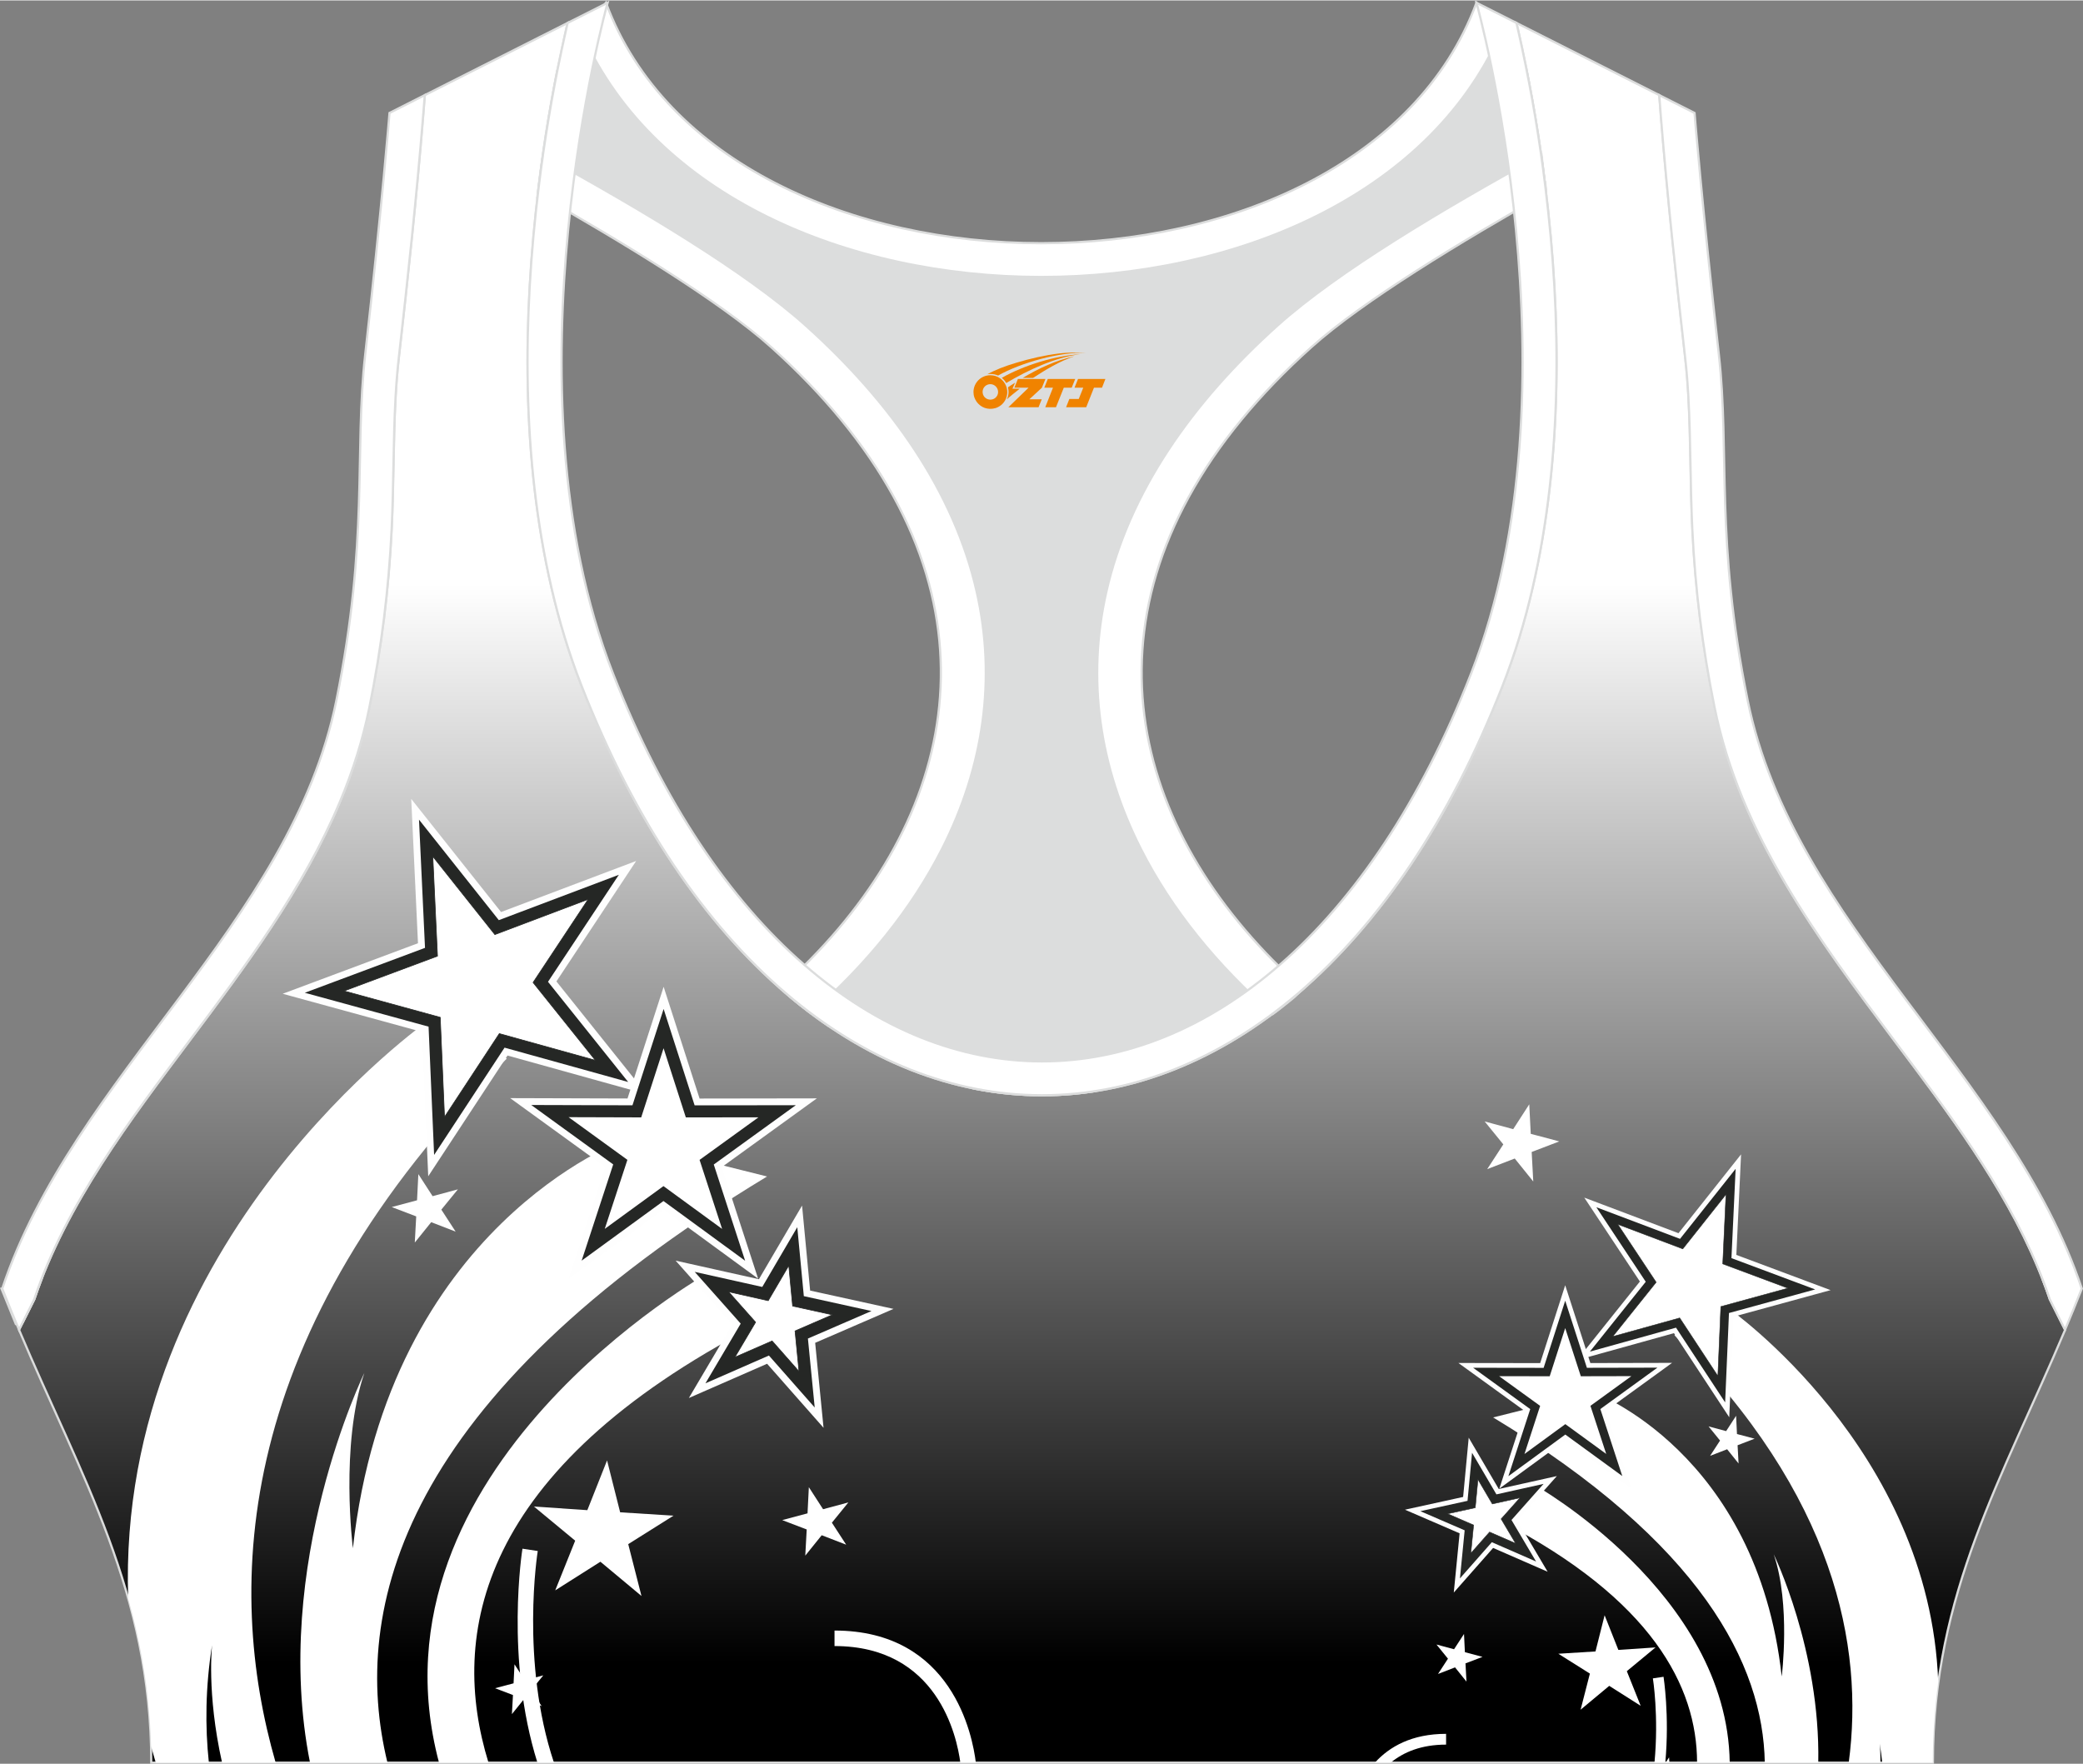 <?xml version="1.0" encoding="utf-8"?>
<!-- Generator: Adobe Illustrator 24.0.1, SVG Export Plug-In . SVG Version: 6.00 Build 0)  -->
<svg xmlns="http://www.w3.org/2000/svg" xmlns:xlink="http://www.w3.org/1999/xlink" version="1.1" id="图层_1" x="0px" y="0px" width="378.8px" height="320.8px" viewBox="0 0 378.95 320.77" enable-background="new 0 0 378.95 320.77" xml:space="preserve">
<rect x="0" y="0" width="378.95" height="320.77" fill="#808080" stroke="none"/>
<g>
	
		<linearGradient id="SVGID_1_" gradientUnits="userSpaceOnUse" x1="189.584" y1="214.969" x2="189.584" y2="18.788" gradientTransform="matrix(1 0 0 -1 0 321.125)">
		<stop offset="0" style="stop-color:#FFFFFF"/>
		<stop offset="1" style="stop-color:#000000"/>
	</linearGradient>
	
		<path fill-rule="evenodd" clip-rule="evenodd" fill="url(#SVGID_1_)" stroke="#DCDDDD" stroke-width="0.4" stroke-miterlimit="22.926" d="   M275.88,4.09l25.98,13.13l0.3,3.74c1.19,14.71,2.78,29.47,4.44,44.13c0.27,2.35,0.45,4.72,0.58,7.08   c0.43,7.96,0.33,15.95,0.71,23.93c0.52,11,1.86,21.69,4.05,32.49c4.72,23.22,18.82,42.1,32.73,60.65   c9.62,12.83,19.79,26.21,26.01,41.09c0.82,1.96,1.57,3.94,2.24,5.95l2.78,5.55c-11.28,26.72-24.06,47.88-24.06,78.74H189.83h-0.52   H27.52c0-30.86-12.78-52.02-24.06-78.74l2.78-5.55c5.76-17.31,17.41-32.6,28.24-47.04c10.28-13.7,20.75-27.66,27.41-43.56   c2.31-5.52,4.13-11.22,5.32-17.09c2.19-10.79,3.53-21.49,4.05-32.49c0.38-7.97,0.28-15.97,0.71-23.93   c0.13-2.37,0.31-4.73,0.58-7.08c1.66-14.66,3.25-29.42,4.44-44.13l0.3-3.74l25.98-13.13c-0.37,1.57-0.71,3.15-1.05,4.71   c-1.78,8.29-3.18,16.69-4.21,25.1c-2.93,23.86-3.13,49.43,2.32,72.94c1.4,6.05,3.2,12.02,5.46,17.81   c38.8,99.35,128.77,99.35,167.57,0c2.26-5.79,4.06-11.76,5.46-17.81c5.45-23.5,5.26-49.08,2.32-72.94   c-1.03-8.41-2.43-16.81-4.21-25.1C276.59,7.24,276.25,5.67,275.88,4.09z"/>
	<g>
		<g>
			<path fill-rule="evenodd" clip-rule="evenodd" fill="#FFFFFF" d="M38,320.57c-0.7-6.53-0.64-13.7,0.59-21.43     c0,0-1.03,8.7,1.81,21.43h9.75c-9.19-31.9-7.91-78.26,42.05-128.08l-14.15-7c0,0-56.95,39.8-54.73,105.19     c2.34,8.34,3.89,17.12,4.16,26.86c0.28,1.01,0.55,2.02,0.86,3.04H38V320.57z"/>
			<path fill-rule="evenodd" clip-rule="evenodd" fill="#FFFFFF" d="M70.49,320.57c-6.81-27.95,2.48-66.39,69.06-106.63l-26.21-6.55     c0,0-42.65,15.54-49.14,74.18c0,0-2.38-18.77,2.08-31.88c0,0-17.04,34.88-9.88,70.88H70.49z"/>
			<path fill-rule="evenodd" clip-rule="evenodd" fill="#FFFFFF" d="M88.87,320.57c-7.17-23.22-1.98-53.25,48.59-79.52l-8.64-9.53     c0,0-63.2,35.43-48.95,89.06h9V320.57z"/>
			
				<polygon fill-rule="evenodd" clip-rule="evenodd" fill="#252725" stroke="#FEFEFE" stroke-width="1.238" stroke-miterlimit="22.926" points="     75.52,147.14 90.95,166.57 114.16,157.8 100.46,178.49 115.96,197.86 92.06,191.22 78.44,211.96 77.37,187.16 53.44,180.61      76.68,171.93    "/>
			
				<polygon fill-rule="evenodd" clip-rule="evenodd" fill="#FFFFFF" stroke="#252725" stroke-width="0.124" stroke-miterlimit="22.926" points="     78.74,155.72 79.59,173.85 62.59,180.19 80.09,184.99 80.87,203.12 90.84,187.95 108.32,192.81 96.98,178.65 107,163.52      90.03,169.93    "/>
			
				<polygon fill-rule="evenodd" clip-rule="evenodd" fill="#252725" stroke="#FEFEFE" stroke-width="1.238" stroke-miterlimit="22.926" points="     145.48,221.2 146.81,235.2 160.55,238.22 147.64,243.81 149.02,257.81 139.72,247.26 126.83,252.9 133.99,240.78 124.65,230.27      138.37,233.33    "/>
			
				<polygon fill-rule="evenodd" clip-rule="evenodd" fill="#FFFFFF" stroke="#252725" stroke-width="0.124" stroke-miterlimit="22.926" points="     143.5,230.14 139.76,236.53 132.54,234.91 137.46,240.45 133.69,246.82 140.47,243.86 145.36,249.41 144.64,242.04 151.43,239.1      144.2,237.51    "/>
			
				<polygon fill-rule="evenodd" clip-rule="evenodd" fill="#252725" stroke="#FEFEFE" stroke-width="1.238" stroke-miterlimit="22.926" points="     120.73,181.45 126.82,200.38 146.69,200.35 130.58,212 136.74,230.9 120.7,219.17 104.63,230.88 110.83,211.98 94.73,200.31      114.61,200.37    "/>
			<polygon fill-rule="evenodd" clip-rule="evenodd" fill="#FFFFFF" points="120.72,190.61 116.65,203.19 103.44,203.15      114.14,210.91 110.02,223.47 120.7,215.69 131.37,223.48 127.27,210.92 137.98,203.18 124.77,203.19    "/>
			<polygon fill-rule="evenodd" clip-rule="evenodd" fill="#FFFFFF" points="110.44,265.59 112.82,275.03 122.53,275.64      114.29,280.82 116.7,290.25 109.23,284.02 101.01,289.23 104.64,280.19 97.14,273.98 106.85,274.64    "/>
			<polygon fill-rule="evenodd" clip-rule="evenodd" fill="#FFFFFF" points="76.11,213.51 78.7,217.52 83.3,216.28 80.29,219.97      82.89,223.97 78.45,222.25 75.46,225.96 75.72,221.2 71.27,219.5 75.87,218.27    "/>
			<polygon fill-rule="evenodd" clip-rule="evenodd" fill="#FFFFFF" points="147.15,270.46 149.74,274.47 154.34,273.23      151.34,276.92 153.94,280.92 149.49,279.2 146.5,282.91 146.76,278.15 142.31,276.45 146.91,275.22    "/>
			<polygon fill-rule="evenodd" clip-rule="evenodd" fill="#FFFFFF" points="93.6,302.68 95.49,305.59 98.84,304.69 96.65,307.38      98.54,310.29 95.31,309.04 93.13,311.74 93.32,308.27 90.07,307.03 93.43,306.14    "/>
			<path fill-rule="evenodd" clip-rule="evenodd" fill="#FFFFFF" d="M97.83,282.07c-0.02,0.11-3.21,20.07,2.95,38.5h-3.01     c-5.93-18.89-2.74-38.81-2.72-38.92L97.83,282.07L97.83,282.07z M174.71,320.57c-0.63-4.78-4.15-21.21-22.89-21.21v-2.82     c21.45,0,25.12,19.13,25.71,24.03H174.71z"/>
		</g>
		<g>
			<path fill-rule="evenodd" clip-rule="evenodd" fill="#FFFFFF" d="M342.42,320.57c-0.11-1.13-0.26-2.27-0.45-3.43     c0,0,0.15,1.25,0.13,3.43h-5.77c2.82-21.2-2.51-48.63-31.71-77.75l9.86-4.88c0,0,36.61,25.59,38.13,67.98     c-0.64,4.66-0.99,9.52-0.99,14.65H342.42z"/>
			<path fill-rule="evenodd" clip-rule="evenodd" fill="#FFFFFF" d="M321.06,320.57c-0.31-17.91-11.6-39.94-49.42-62.8l18.26-4.57     c0,0,29.72,10.83,34.24,51.69c0,0,1.66-13.08-1.45-22.21c0,0,8.48,17.37,8.1,37.89L321.06,320.57L321.06,320.57z"/>
			<path fill-rule="evenodd" clip-rule="evenodd" fill="#FFFFFF" d="M308.74,320.57c-0.01-13.92-8.31-29.7-35.65-43.91l6.02-6.64     c0,0,35.16,19.7,35.57,50.55L308.74,320.57L308.74,320.57z"/>
			
				<polygon fill-rule="evenodd" clip-rule="evenodd" fill="#252725" stroke="#FEFEFE" stroke-width="0.863" stroke-miterlimit="22.926" points="     316.25,211.23 305.5,224.77 289.32,218.66 298.87,233.07 288.07,246.57 304.72,241.94 314.22,256.39 314.96,239.11      331.63,234.55 315.44,228.5    "/>
			
				<polygon fill-rule="evenodd" clip-rule="evenodd" fill="#FFFFFF" stroke="#252725" stroke-width="0.086" stroke-miterlimit="22.926" points="     314,217.2 313.41,229.84 325.26,234.26 313.06,237.6 312.52,250.23 305.58,239.67 293.4,243.05 301.3,233.18 294.31,222.64      306.14,227.11    "/>
			
				<polygon fill-rule="evenodd" clip-rule="evenodd" fill="#252725" stroke="#FEFEFE" stroke-width="0.863" stroke-miterlimit="22.926" points="     267.5,262.83 266.58,272.59 257,274.69 266,278.58 265.04,288.34 271.52,280.99 280.5,284.91 275.51,276.48 282.02,269.15      272.45,271.28    "/>
			
				<polygon fill-rule="evenodd" clip-rule="evenodd" fill="#FFFFFF" stroke="#252725" stroke-width="0.086" stroke-miterlimit="22.926" points="     268.88,269.06 271.49,273.51 276.52,272.39 273.09,276.24 275.72,280.68 270.99,278.62 267.58,282.48 268.09,277.35      263.36,275.3 268.39,274.2    "/>
			
				<polygon fill-rule="evenodd" clip-rule="evenodd" fill="#252725" stroke="#FEFEFE" stroke-width="0.863" stroke-miterlimit="22.926" points="     284.75,235.13 280.51,248.32 266.66,248.3 277.88,256.42 273.59,269.59 284.77,261.42 295.96,269.57 291.65,256.41      302.86,248.28 289.01,248.31    "/>
			<polygon fill-rule="evenodd" clip-rule="evenodd" fill="#FFFFFF" points="284.75,241.52 287.59,250.28 296.79,250.26      289.34,255.66 292.21,264.41 284.77,258.99 277.34,264.42 280.19,255.67 272.73,250.27 281.93,250.28    "/>
			<polygon fill-rule="evenodd" clip-rule="evenodd" fill="#FFFFFF" points="291.92,293.76 290.26,300.34 283.5,300.76      289.24,304.37 287.55,310.94 292.76,306.6 298.48,310.23 295.96,303.93 301.18,299.61 294.42,300.06    "/>
			<polygon fill-rule="evenodd" clip-rule="evenodd" fill="#FFFFFF" points="278.21,200.81 275.29,205.33 270.1,203.93      273.49,208.1 270.56,212.6 275.57,210.67 278.94,214.85 278.65,209.48 283.67,207.56 278.48,206.18    "/>
			<polygon fill-rule="evenodd" clip-rule="evenodd" fill="#FFFFFF" points="315.84,257.47 314.03,260.26 310.83,259.4      312.92,261.98 311.11,264.76 314.21,263.56 316.29,266.15 316.11,262.83 319.21,261.64 316,260.79    "/>
			<polygon fill-rule="evenodd" clip-rule="evenodd" fill="#FFFFFF" points="266.34,297.16 264.53,299.94 261.33,299.08      263.42,301.66 261.61,304.44 264.71,303.24 266.79,305.83 266.61,302.51 269.71,301.33 266.5,300.47    "/>
			<polygon fill-rule="evenodd" clip-rule="evenodd" fill="#FFFFFF" points="303.65,319.6 303.02,320.57 303.7,320.57    "/>
			<path fill-rule="evenodd" clip-rule="evenodd" fill="#FFFFFF" d="M300.7,305.24c0.01,0.05,1.1,6.85,0.29,15.33h1.97     c0.79-8.67-0.32-15.56-0.32-15.62L300.7,305.24L300.7,305.24z M253.01,320.57c2.33-1.92,5.57-3.28,10.07-3.28v-1.96     c-6.21,0-10.29,2.31-12.95,5.24H253.01z"/>
		</g>
	</g>
	
		<path fill-rule="evenodd" clip-rule="evenodd" fill="#DCDDDD" stroke="#DCDDDD" stroke-width="0.4" stroke-miterlimit="22.926" d="   M272.82,6.29l4.81,5.93c1.38,6.84,2.5,13.75,3.37,20.66c-23.16,11.23-48.23,28.16-60.89,46.31C187.73,125.59,209.87,155,234.42,180   l-35.08,18.39c-7.43,1.17-14.92,1.01-22.33-0.49l-26.37-11.4c-2.34-1.59-4.64-3.34-6.91-5.24c24.08-18.14,42.84-49.69,20.18-96.74   c-7.93-16.46-34.11-33.18-50.68-43.36c-3.5-2.15-9.7-3.69-15.48-5.29c0.08-0.66,0.15-1.31,0.23-1.97c0.87-7.08,2-14.15,3.39-21.16   l4.64-6.46C132.4,64.97,246.46,64.97,272.82,6.29z"/>
	
		<path fill-rule="evenodd" clip-rule="evenodd" fill="#FFFFFF" stroke="#DCDDDD" stroke-width="0.4" stroke-miterlimit="22.926" d="   M2.87,240.76l-2.6-6.42c2.5-0.56,4.91-1.1,7.24-1.61c-0.45,1.18-0.88,2.36-1.28,3.55l-2.1,4.19L2.87,240.76L2.87,240.76z    M141.93,179.69c30.74-27.32,41.6-66.24,11.11-103.39c-3.65-4.45-7.9-8.88-12.77-13.25c-9.24-8.3-27.12-19.14-42.42-27.81   c0.05-0.45,0.11-0.89,0.16-1.34c0.23-1.9,0.49-3.8,0.76-5.69c17.71,9.72,36.87,21.12,47.76,30.89   c15.63,14.03,27.05,30.34,31.16,48.5c3.58,15.81,1.29,31.74-6.29,46.7c-5.55,10.96-13.75,21.06-23.88,29.93   C145.62,182.82,143.76,181.31,141.93,179.69z"/>
	
		<path fill-rule="evenodd" clip-rule="evenodd" fill="#FFFFFF" stroke="#DCDDDD" stroke-width="0.4" stroke-miterlimit="22.926" d="   M375.99,240.76l2.6-6.42c-2.39-0.54-4.7-1.05-6.93-1.54l0.01,0.03l0.01,0.03l0.02,0.05v0.01l0.02,0.04l0.02,0.05v0.01l0.02,0.05   l0.01,0.03l0.01,0.02l0.04,0.11l0.02,0.05l0,0l0.02,0.05l0.02,0.04v0.01l0.02,0.05l0.01,0.03l0.01,0.03l0.02,0.05v0.01l0.02,0.04   l0.02,0.05l0,0l0.02,0.05l0.01,0.03l0.01,0.02l0.03,0.07l0.01,0.04l0.02,0.05l0,0l0.02,0.05l0.02,0.04V234l0.02,0.05l0.01,0.03   l0.01,0.03l0.02,0.05v0.01l0.02,0.04l0.02,0.05l0,0l0.02,0.05l0.01,0.04l0.01,0.02l0.02,0.05l0.01,0.02l0.01,0.03l0.02,0.05l0,0   l0.02,0.05l0.02,0.04v0.01l0.02,0.05l0.01,0.03l0.01,0.03l0.02,0.05v0.01l0.01,0.04l0.02,0.05l0,0l0.02,0.05l0.01,0.04l0.01,0.02   l0.02,0.05l0.01,0.02l0.01,0.03l0.02,0.05v0.01l0.02,0.05l0.02,0.05v0.01l0.02,0.05l0.01,0.03l0.01,0.02l0.02,0.05l0.01,0.01   l0.01,0.04l0.02,0.05l0,0l0.02,0.05l0.01,0.04l0.01,0.02l0.02,0.05l0.01,0.02l0.01,0.03l0.02,0.05v0.01l0.02,0.05l0.02,0.05v0.01   l0.02,0.05l0.01,0.03l0.01,0.02l0.02,0.06l0.01,0.02l0.01,0.04l0.02,0.06l2.14,4.27L375.99,240.76L375.99,240.76z M237.07,179.82   c-30.84-27.32-41.79-66.31-11.25-103.51c3.65-4.45,7.9-8.88,12.77-13.25c9.3-8.35,27.32-19.27,42.69-27.96v-0.02v-0.02v-0.02v-0.01   v-0.01V35v-0.02v-0.02v-0.02v-0.02V34.9v-0.02v-0.02v-0.02l-0.01-0.06v-0.02v-0.02v-0.02l-0.08-0.67v-0.02v-0.02v-0.04v-0.02v-0.02   v-0.02v-0.02v-0.02l-0.01-0.09l-0.01-0.09l-0.02-0.18v-0.03l-0.01-0.06l-0.01-0.09l-0.01-0.09l-0.01-0.09l-0.01-0.06v-0.03   l-0.01-0.09l-0.08-0.07L281,32.81l-0.01-0.09l0,0l-0.01-0.09l-0.01-0.09l-0.01-0.09l-0.01-0.09v-0.03l-0.02-0.07l-0.01-0.09   l-0.01-0.09l-0.01-0.09l-0.01-0.06v-0.04l-0.01-0.09l-0.01-0.09l-0.01-0.09l-0.01-0.09v-0.01l-0.01-0.09l-0.01-0.09l-0.01-0.09   l-0.01-0.09v-0.02l-0.01-0.07l-0.01-0.09l-0.01-0.09l-0.01-0.09l-0.01-0.05l-0.01-0.04l-0.01-0.09l-0.01-0.09l-0.01-0.09   l-0.01-0.08v-0.01l-0.01-0.09l-0.01-0.09l-0.01-0.09l-0.01-0.09v-0.02l-0.01-0.07l-0.01-0.09l-0.01-0.09l-0.01-0.09l-0.01-0.05   l-0.01-0.04l-0.01-0.09l-0.01-0.09l-0.01-0.09l-0.01-0.08v-0.01l-0.01-0.09L280.55,29l-0.01-0.09l-0.01-0.09V28.8l-0.01-0.07   l-0.01-0.09l-0.01-0.09l-0.01-0.09l-0.01-0.05l-0.01-0.04l-0.01-0.09l-0.01-0.09l-0.01-0.09c-17.79,9.75-37.07,21.21-48.02,31.04   c-15.63,14.03-27.05,30.34-31.16,48.5c-3.58,15.81-1.29,31.74,6.29,46.7c5.57,11,13.82,21.14,24.01,30.05   c0.44-0.33,0.88-0.66,1.32-1c0.5-0.39,0.99-0.78,1.49-1.18c0.39-0.31,0.77-0.63,1.16-0.95   C235.99,180.76,236.53,180.29,237.07,179.82z"/>
	
		<path fill-rule="evenodd" clip-rule="evenodd" fill="#FFFFFF" stroke="#DCDDDD" stroke-width="0.4" stroke-miterlimit="22.926" d="   M268.61,0.42l4.21,5.87c-26.37,58.69-140.42,58.69-166.79,0l4.21-5.87C131.84,58.75,247.02,58.74,268.61,0.42z"/>
	
		<path fill-rule="evenodd" clip-rule="evenodd" fill="#FFFFFF" stroke="#DCDDDD" stroke-width="0.4" stroke-miterlimit="22.926" d="   M267.64,122.42c20.46-52.38,0.97-122,0.97-122l7.27,3.67c0.37,1.57,0.71,3.15,1.05,4.71c1.78,8.29,3.18,16.69,4.21,25.1   c2.93,23.86,3.13,49.43-2.32,72.94c-1.4,6.05-3.2,12.02-5.46,17.81c-38.8,99.35-128.77,99.35-167.57,0   c-2.26-5.79-4.06-11.76-5.46-17.81c-5.45-23.5-5.26-49.08-2.32-72.94c1.03-8.41,2.43-16.81,4.21-25.1   c0.34-1.56,0.68-3.14,1.05-4.71l7.27-3.67c0,0-19.48,69.62,0.97,122C148.26,216.53,230.88,216.53,267.64,122.42L267.64,122.42z    M301.86,17.22l6.42,3.25c0,0,1.34,16.7,4.42,43.93c2.01,17.83-0.7,33.62,5.25,62.96c8.26,40.69,47.89,68.25,60.78,106.98   c-1,2.55-2.02,5.04-3.05,7.49l-2.78-5.55c-0.67-2.01-1.42-4-2.24-5.95c-6.22-14.88-16.38-28.26-26.01-41.09   c-13.91-18.55-28.02-37.43-32.73-60.65c-2.19-10.79-3.53-21.49-4.05-32.49c-0.38-7.97-0.28-15.97-0.71-23.93   c-0.13-2.37-0.31-4.73-0.58-7.08c-1.66-14.66-3.25-29.42-4.44-44.13L301.86,17.22L301.86,17.22z M3.46,241.83   c-1.03-2.45-2.05-4.94-3.05-7.49c12.89-38.73,52.52-66.29,60.78-106.98c5.96-29.34,3.24-45.13,5.25-62.96   c3.08-27.23,4.42-43.93,4.42-43.93l6.42-3.25l-0.3,3.74c-1.19,14.71-2.78,29.47-4.44,44.13c-0.27,2.35-0.45,4.72-0.58,7.08   c-0.43,7.96-0.33,15.95-0.71,23.93c-0.52,11-1.86,21.69-4.05,32.49c-1.19,5.87-3.01,11.57-5.32,17.09   c-6.66,15.9-17.13,29.86-27.41,43.56c-10.83,14.44-22.48,29.73-28.24,47.04L3.46,241.83z"/>
	
</g>
<g id="图层_x0020_1">
	<path fill="#F08300" d="M177.28,72.26c0.416,1.136,1.472,1.984,2.752,2.032c0.144,0,0.304,0,0.448-0.016h0.016   c0.016,0,0.064,0,0.128-0.016c0.032,0,0.048-0.016,0.08-0.016c0.064-0.016,0.144-0.032,0.224-0.048c0.016,0,0.016,0,0.032,0   c0.192-0.048,0.4-0.112,0.576-0.208c0.192-0.096,0.4-0.224,0.608-0.384c0.672-0.56,1.104-1.408,1.104-2.352   c0-0.224-0.032-0.448-0.08-0.672l0,0C183.12,70.38,183.07,70.21,182.99,70.03C182.52,68.94,181.44,68.18,180.17,68.18C178.48,68.18,177.1,69.55,177.1,71.25C177.1,71.6,177.16,71.94,177.28,72.26L177.28,72.26L177.28,72.26z M181.58,71.28L181.58,71.28C181.55,72.06,180.89,72.66,180.11,72.62C179.32,72.59,178.73,71.94,178.76,71.15c0.032-0.784,0.688-1.376,1.472-1.344   C181,69.84,181.61,70.51,181.58,71.28L181.58,71.28z"/>
	<polygon fill="#F08300" points="195.61,68.86 ,194.97,70.45 ,193.53,70.45 ,192.11,74 ,190.16,74 ,191.56,70.45 ,189.98,70.45    ,190.62,68.86"/>
	<path fill="#F08300" d="M197.58,64.13c-1.008-0.096-3.024-0.144-5.056,0.112c-2.416,0.304-5.152,0.912-7.616,1.664   C182.86,66.51,180.99,67.23,179.64,68C179.84,67.97,180.03,67.95,180.22,67.95c0.48,0,0.944,0.112,1.36,0.288   C185.68,65.92,192.88,63.87,197.58,64.13L197.58,64.13L197.58,64.13z"/>
	<path fill="#F08300" d="M183.05,69.6c4-2.368,8.88-4.672,13.488-5.248c-4.608,0.288-10.224,2-14.288,4.304   C182.57,68.91,182.84,69.23,183.05,69.6C183.05,69.6,183.05,69.6,183.05,69.6z"/>
	<polygon fill="#F08300" points="201.1,68.86 ,200.48,70.45 ,199.02,70.45 ,197.61,74 ,197.15,74 ,195.64,74 ,193.95,74    ,194.54,72.5 ,196.25,72.5 ,197.07,70.45 ,195.48,70.45 ,196.12,68.86"/>
	<polygon fill="#F08300" points="190.19,68.86 ,189.55,70.45 ,187.26,72.56 ,189.52,72.56 ,188.94,74 ,183.45,74 ,187.12,70.45    ,184.54,70.45 ,185.18,68.86"/>
	<path fill="#F08300" d="M195.47,64.72c-3.376,0.752-6.464,2.192-9.424,3.952h1.888C190.36,67.1,192.7,65.67,195.47,64.72z    M184.67,69.54C184.04,69.92,183.98,69.97,183.37,70.38c0.064,0.256,0.112,0.544,0.112,0.816c0,0.496-0.112,0.976-0.32,1.392   c0.176-0.16,0.32-0.304,0.432-0.4c0.272-0.24,0.768-0.64,1.6-1.296l0.32-0.256H184.19l0,0L184.67,69.54L184.67,69.54L184.67,69.54z"/>
</g>
</svg>